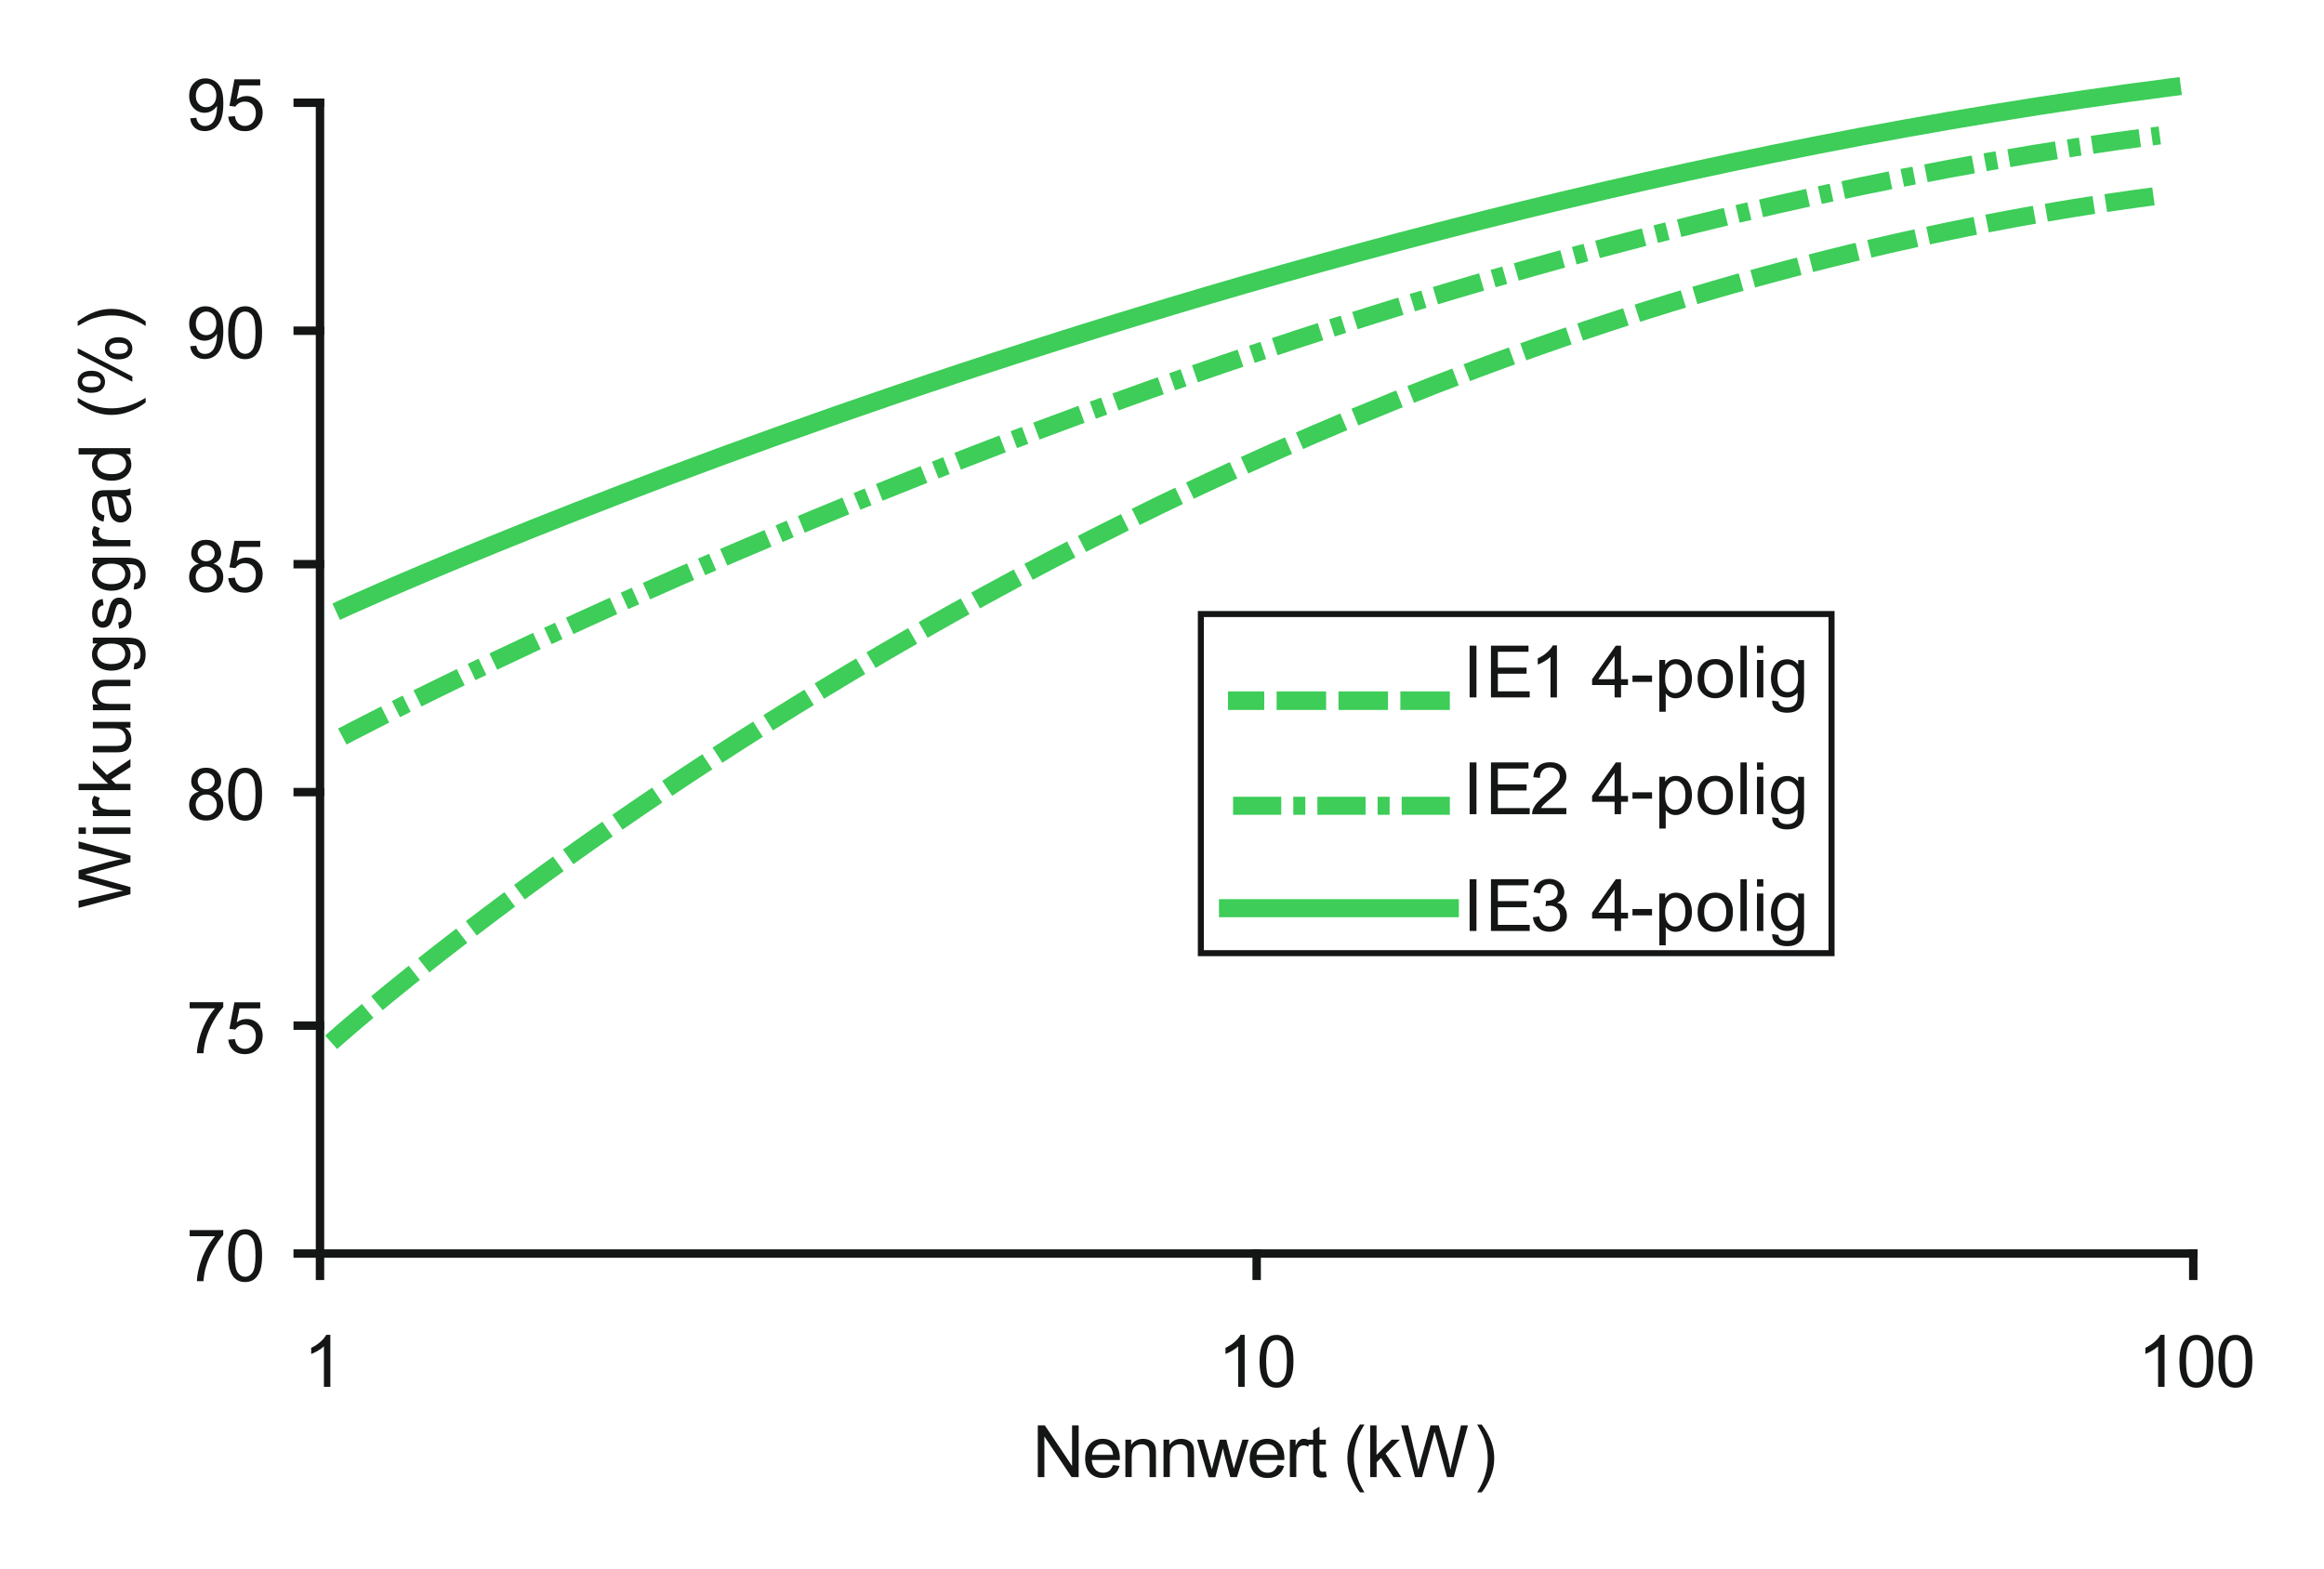 <?xml version="1.0" encoding="iso-8859-1"?>
<!-- Generator: Adobe Illustrator 19.2.1, SVG Export Plug-In . SVG Version: 6.00 Build 0)  -->
<svg version="1.1" id="Calque_2" xmlns="http://www.w3.org/2000/svg" xmlns:xlink="http://www.w3.org/1999/xlink" x="0px" y="0px"
	 width="343.09px" height="231.64px" viewBox="0 0 343.09 231.64" style="enable-background:new 0 0 343.09 231.64;"
	 xml:space="preserve">
<style type="text/css">
	.st0{fill:none;stroke:#141515;stroke-width:1.244;stroke-linecap:square;stroke-miterlimit:10;}
	.st1{fill:#0D8734;}
	.st2{fill:#141515;}
	.st3{fill:none;stroke:#141515;stroke-width:0.889;stroke-miterlimit:10;}
	.st4{fill:none;stroke:#3DCD58;stroke-width:2.667;stroke-linecap:square;stroke-miterlimit:10;}
	.st5{fill:none;stroke:#3DCD58;stroke-width:2.667;stroke-miterlimit:10;stroke-dasharray:7.111,1.778,1.778,1.778;}
	.st6{fill:none;stroke:#3DCD58;stroke-width:2.667;stroke-miterlimit:10;stroke-dasharray:7.111,1.778;}
	.st7{fill:none;stroke:#3DCD58;stroke-width:2.74;stroke-miterlimit:10;stroke-dasharray:7.306,1.827;}
	.st8{fill:none;}
</style>
<line class="st0" x1="47.24" y1="15.17" x2="47.24" y2="185.08"/>
<line class="st0" x1="43.95" y1="185.08" x2="47.24" y2="185.08"/>
<line class="st0" x1="43.95" y1="151.43" x2="47.24" y2="151.43"/>
<line class="st0" x1="43.95" y1="116.95" x2="47.24" y2="116.95"/>
<line class="st0" x1="43.95" y1="83.3" x2="47.24" y2="83.3"/>
<line class="st0" x1="43.95" y1="48.83" x2="47.24" y2="48.83"/>
<line class="st0" x1="43.95" y1="15.17" x2="47.24" y2="15.17"/>
<line class="st0" x1="47.24" y1="185.08" x2="323.79" y2="185.08"/>
<line class="st0" x1="47.24" y1="188.37" x2="47.24" y2="185.08"/>
<line class="st0" x1="185.52" y1="188.37" x2="185.52" y2="185.08"/>
<line class="st0" x1="323.79" y1="188.37" x2="323.79" y2="185.08"/>
<line class="st1" x1="47.25" y1="110.86" x2="47.25" y2="110.04"/>
<g>
	<path class="st2" d="M28,182.52v-0.9h4.96v0.73c-0.49,0.52-0.97,1.21-1.45,2.06c-0.48,0.86-0.85,1.74-1.11,2.65
		c-0.19,0.64-0.31,1.34-0.36,2.1h-0.97c0.01-0.6,0.13-1.33,0.36-2.18c0.23-0.85,0.55-1.67,0.97-2.46c0.42-0.79,0.87-1.46,1.35-2H28z
		"/>
	<path class="st2" d="M33.69,185.39c0-0.9,0.09-1.63,0.28-2.18c0.19-0.55,0.46-0.98,0.83-1.27s0.83-0.45,1.39-0.45
		c0.41,0,0.77,0.08,1.08,0.25c0.31,0.17,0.57,0.4,0.77,0.71c0.2,0.31,0.36,0.69,0.48,1.14c0.12,0.45,0.17,1.05,0.17,1.8
		c0,0.9-0.09,1.62-0.28,2.17c-0.18,0.55-0.46,0.98-0.83,1.28c-0.37,0.3-0.83,0.45-1.39,0.45c-0.74,0-1.32-0.26-1.74-0.79
		C33.95,187.86,33.69,186.83,33.69,185.39z M34.66,185.39c0,1.25,0.15,2.09,0.44,2.5s0.66,0.62,1.09,0.62
		c0.43,0,0.79-0.21,1.09-0.63c0.29-0.42,0.44-1.25,0.44-2.5c0-1.26-0.15-2.09-0.44-2.51c-0.29-0.41-0.66-0.62-1.1-0.62
		c-0.43,0-0.78,0.18-1.03,0.55C34.82,183.28,34.66,184.14,34.66,185.39z"/>
</g>
<g>
	<path class="st2" d="M28,148.87v-0.9h4.96v0.73c-0.49,0.52-0.97,1.21-1.45,2.06c-0.48,0.86-0.85,1.74-1.11,2.65
		c-0.19,0.64-0.31,1.34-0.36,2.1h-0.97c0.01-0.6,0.13-1.33,0.36-2.18c0.23-0.85,0.55-1.67,0.97-2.46c0.42-0.79,0.87-1.46,1.35-2H28z
		"/>
	<path class="st2" d="M33.69,153.5l0.99-0.08c0.07,0.48,0.24,0.84,0.51,1.08s0.59,0.36,0.96,0.36c0.45,0,0.84-0.17,1.15-0.51
		s0.47-0.79,0.47-1.35c0-0.54-0.15-0.96-0.45-1.27c-0.3-0.31-0.7-0.46-1.18-0.46c-0.3,0-0.58,0.07-0.82,0.21
		c-0.24,0.14-0.44,0.32-0.57,0.53l-0.88-0.11l0.74-3.92h3.81v0.9h-3.06l-0.41,2.05c0.46-0.32,0.94-0.48,1.45-0.48
		c0.67,0,1.23,0.23,1.69,0.69c0.46,0.46,0.69,1.06,0.69,1.78c0,0.69-0.2,1.29-0.61,1.79c-0.49,0.62-1.16,0.93-2.01,0.93
		c-0.7,0-1.27-0.19-1.71-0.58C34.01,154.66,33.76,154.14,33.69,153.5z"/>
</g>
<g>
	<path class="st2" d="M29.38,116.88c-0.39-0.14-0.68-0.35-0.87-0.61c-0.19-0.26-0.28-0.58-0.28-0.95c0-0.56,0.2-1.02,0.6-1.4
		c0.4-0.38,0.93-0.57,1.6-0.57c0.67,0,1.21,0.19,1.61,0.58c0.41,0.39,0.61,0.86,0.61,1.41c0,0.35-0.09,0.66-0.28,0.92
		c-0.19,0.26-0.47,0.46-0.85,0.61c0.47,0.15,0.83,0.4,1.07,0.74c0.25,0.34,0.37,0.75,0.37,1.22c0,0.65-0.23,1.2-0.69,1.65
		c-0.46,0.45-1.07,0.67-1.83,0.67s-1.37-0.22-1.83-0.67s-0.69-1-0.69-1.67c0-0.5,0.13-0.91,0.38-1.25S28.92,117,29.38,116.88z
		 M28.89,118.82c0,0.27,0.06,0.53,0.19,0.78s0.32,0.44,0.57,0.58c0.25,0.14,0.52,0.21,0.81,0.21c0.45,0,0.82-0.14,1.11-0.43
		c0.29-0.29,0.44-0.66,0.44-1.1c0-0.45-0.15-0.83-0.45-1.12c-0.3-0.29-0.68-0.44-1.13-0.44c-0.44,0-0.81,0.15-1.1,0.44
		C29.04,118.02,28.89,118.38,28.89,118.82z M29.19,115.29c0,0.36,0.12,0.66,0.35,0.89c0.23,0.23,0.54,0.34,0.91,0.34
		c0.36,0,0.66-0.11,0.89-0.34c0.23-0.23,0.35-0.51,0.35-0.84c0-0.34-0.12-0.63-0.36-0.87c-0.24-0.23-0.54-0.35-0.89-0.35
		c-0.36,0-0.66,0.11-0.89,0.34C29.31,114.7,29.19,114.97,29.19,115.29z"/>
	<path class="st2" d="M33.69,117.26c0-0.9,0.09-1.63,0.28-2.18c0.19-0.55,0.46-0.98,0.83-1.27s0.83-0.45,1.39-0.45
		c0.41,0,0.77,0.08,1.08,0.25c0.31,0.17,0.57,0.4,0.77,0.71c0.2,0.31,0.36,0.69,0.48,1.14c0.12,0.45,0.17,1.05,0.17,1.81
		c0,0.9-0.09,1.62-0.28,2.17c-0.18,0.55-0.46,0.98-0.83,1.28c-0.37,0.3-0.83,0.45-1.39,0.45c-0.74,0-1.32-0.26-1.74-0.79
		C33.95,119.73,33.69,118.69,33.69,117.26z M34.66,117.26c0,1.25,0.15,2.09,0.44,2.5s0.66,0.62,1.09,0.62
		c0.43,0,0.79-0.21,1.09-0.63c0.29-0.42,0.44-1.25,0.44-2.5c0-1.26-0.15-2.09-0.44-2.51c-0.29-0.41-0.66-0.62-1.1-0.62
		c-0.43,0-0.78,0.18-1.03,0.55C34.82,115.14,34.66,116,34.66,117.26z"/>
</g>
<g>
	<path class="st2" d="M29.38,83.23c-0.39-0.14-0.68-0.35-0.87-0.61c-0.19-0.26-0.28-0.58-0.28-0.95c0-0.56,0.2-1.02,0.6-1.4
		c0.4-0.38,0.93-0.57,1.6-0.57c0.67,0,1.21,0.19,1.61,0.58c0.41,0.39,0.61,0.86,0.61,1.41c0,0.35-0.09,0.66-0.28,0.92
		c-0.19,0.26-0.47,0.46-0.85,0.61c0.47,0.15,0.83,0.4,1.07,0.74c0.25,0.34,0.37,0.75,0.37,1.22c0,0.65-0.23,1.2-0.69,1.65
		c-0.46,0.44-1.07,0.67-1.83,0.67s-1.37-0.22-1.83-0.67s-0.69-1-0.69-1.67c0-0.5,0.13-0.91,0.38-1.25
		C28.56,83.58,28.92,83.35,29.38,83.23z M28.89,85.16c0,0.27,0.06,0.53,0.19,0.78s0.32,0.44,0.57,0.58
		c0.25,0.14,0.52,0.21,0.81,0.21c0.45,0,0.82-0.14,1.11-0.43c0.29-0.29,0.44-0.65,0.44-1.1c0-0.45-0.15-0.82-0.45-1.12
		c-0.3-0.3-0.68-0.44-1.13-0.44c-0.44,0-0.81,0.15-1.1,0.44C29.04,84.36,28.89,84.73,28.89,85.16z M29.19,81.64
		c0,0.36,0.12,0.66,0.35,0.89c0.23,0.23,0.54,0.34,0.91,0.34c0.36,0,0.66-0.11,0.89-0.34c0.23-0.23,0.35-0.51,0.35-0.84
		c0-0.34-0.12-0.63-0.36-0.87c-0.24-0.23-0.54-0.35-0.89-0.35c-0.36,0-0.66,0.11-0.89,0.34C29.31,81.04,29.19,81.32,29.19,81.64z"/>
	<path class="st2" d="M33.69,85.37l0.99-0.08c0.07,0.48,0.24,0.84,0.51,1.08c0.27,0.24,0.59,0.36,0.96,0.36
		c0.45,0,0.84-0.17,1.15-0.51s0.47-0.79,0.47-1.35c0-0.53-0.15-0.96-0.45-1.27s-0.7-0.46-1.18-0.46c-0.3,0-0.58,0.07-0.82,0.21
		s-0.44,0.32-0.57,0.53l-0.88-0.11l0.74-3.92h3.81v0.9h-3.06l-0.41,2.05c0.46-0.32,0.94-0.48,1.45-0.48c0.67,0,1.23,0.23,1.69,0.69
		c0.46,0.46,0.69,1.06,0.69,1.78c0,0.69-0.2,1.29-0.61,1.79c-0.49,0.62-1.16,0.93-2.01,0.93c-0.7,0-1.27-0.19-1.71-0.58
		C34.01,86.53,33.76,86.01,33.69,85.37z"/>
</g>
<g>
	<path class="st2" d="M28.08,51.12l0.9-0.08c0.08,0.42,0.22,0.73,0.44,0.92c0.22,0.19,0.49,0.29,0.83,0.29
		c0.29,0,0.54-0.07,0.76-0.2s0.4-0.31,0.54-0.53c0.14-0.22,0.26-0.52,0.35-0.89c0.09-0.38,0.14-0.76,0.14-1.15
		c0-0.04,0-0.1-0.01-0.19c-0.19,0.3-0.44,0.54-0.77,0.73c-0.33,0.19-0.68,0.28-1.06,0.28c-0.63,0-1.17-0.23-1.61-0.69
		c-0.44-0.46-0.66-1.06-0.66-1.81c0-0.77,0.23-1.4,0.69-1.87c0.46-0.47,1.03-0.71,1.72-0.71c0.5,0,0.95,0.13,1.37,0.4
		c0.41,0.27,0.73,0.65,0.94,1.14c0.21,0.5,0.32,1.21,0.32,2.15c0,0.98-0.11,1.75-0.32,2.33c-0.21,0.58-0.53,1.02-0.95,1.32
		c-0.42,0.3-0.91,0.45-1.48,0.45c-0.6,0-1.09-0.17-1.47-0.5C28.38,52.19,28.15,51.72,28.08,51.12z M31.93,47.75
		c0-0.54-0.14-0.97-0.43-1.28C31.21,46.15,30.86,46,30.46,46c-0.42,0-0.78,0.17-1.09,0.51s-0.46,0.78-0.46,1.32
		c0,0.49,0.15,0.88,0.44,1.19c0.29,0.3,0.66,0.46,1.09,0.46c0.44,0,0.79-0.15,1.07-0.46C31.79,48.71,31.93,48.29,31.93,47.75z"/>
	<path class="st2" d="M33.69,49.12c0-0.9,0.09-1.63,0.28-2.18c0.19-0.55,0.46-0.98,0.83-1.27s0.83-0.45,1.39-0.45
		c0.41,0,0.77,0.08,1.08,0.25c0.31,0.17,0.57,0.4,0.77,0.71c0.2,0.31,0.36,0.69,0.48,1.14c0.12,0.45,0.17,1.05,0.17,1.81
		c0,0.9-0.09,1.62-0.28,2.17c-0.18,0.55-0.46,0.98-0.83,1.28c-0.37,0.3-0.83,0.45-1.39,0.45c-0.74,0-1.32-0.26-1.74-0.79
		C33.95,51.59,33.69,50.56,33.69,49.12z M34.66,49.12c0,1.25,0.15,2.09,0.44,2.5s0.66,0.62,1.09,0.62c0.43,0,0.79-0.21,1.09-0.63
		c0.29-0.42,0.44-1.25,0.44-2.5c0-1.26-0.15-2.09-0.44-2.51C36.98,46.2,36.62,46,36.18,46c-0.43,0-0.78,0.18-1.03,0.55
		C34.82,47.01,34.66,47.87,34.66,49.12z"/>
</g>
<g>
	<path class="st2" d="M28.08,17.47l0.9-0.08c0.08,0.42,0.22,0.73,0.44,0.92c0.22,0.19,0.49,0.29,0.83,0.29
		c0.29,0,0.54-0.07,0.76-0.2s0.4-0.31,0.54-0.53c0.14-0.22,0.26-0.52,0.35-0.89c0.09-0.38,0.14-0.76,0.14-1.15
		c0-0.04,0-0.1-0.01-0.19c-0.19,0.3-0.44,0.54-0.77,0.73c-0.33,0.19-0.68,0.28-1.06,0.28c-0.63,0-1.17-0.23-1.61-0.69
		c-0.44-0.46-0.66-1.06-0.66-1.81c0-0.77,0.23-1.4,0.69-1.87c0.46-0.47,1.03-0.71,1.72-0.71c0.5,0,0.95,0.13,1.37,0.4
		c0.41,0.27,0.73,0.65,0.94,1.14c0.21,0.5,0.32,1.21,0.32,2.15c0,0.98-0.11,1.75-0.32,2.33c-0.21,0.58-0.53,1.02-0.95,1.32
		c-0.42,0.3-0.91,0.45-1.48,0.45c-0.6,0-1.09-0.17-1.47-0.5C28.38,18.54,28.15,18.07,28.08,17.47z M31.93,14.1
		c0-0.54-0.14-0.97-0.43-1.28c-0.29-0.32-0.63-0.47-1.04-0.47c-0.42,0-0.78,0.17-1.09,0.51s-0.46,0.78-0.46,1.32
		c0,0.49,0.15,0.88,0.44,1.19c0.29,0.3,0.66,0.46,1.09,0.46c0.44,0,0.79-0.15,1.07-0.46C31.79,15.06,31.93,14.64,31.93,14.1z"/>
	<path class="st2" d="M33.69,17.23l0.99-0.08c0.07,0.48,0.24,0.84,0.51,1.08c0.27,0.24,0.59,0.36,0.96,0.36
		c0.45,0,0.84-0.17,1.15-0.51s0.47-0.79,0.47-1.35c0-0.53-0.15-0.96-0.45-1.27S36.63,15,36.14,15c-0.3,0-0.58,0.07-0.82,0.21
		s-0.44,0.32-0.57,0.53l-0.88-0.11l0.74-3.92h3.81v0.9h-3.06l-0.41,2.05c0.46-0.32,0.94-0.48,1.45-0.48c0.67,0,1.23,0.23,1.69,0.69
		c0.46,0.46,0.69,1.06,0.69,1.78c0,0.69-0.2,1.29-0.61,1.79c-0.49,0.62-1.16,0.93-2.01,0.93c-0.7,0-1.27-0.19-1.71-0.58
		C34.01,18.39,33.76,17.88,33.69,17.23z"/>
</g>
<g>
	<path class="st2" d="M48.76,204.76h-0.94v-5.98c-0.23,0.22-0.52,0.43-0.89,0.65c-0.37,0.21-0.7,0.38-0.99,0.48V199
		c0.53-0.25,0.99-0.55,1.38-0.9s0.67-0.69,0.84-1.02h0.61V204.76z"/>
</g>
<g>
	<path class="st2" d="M183.74,204.76h-0.94v-5.98c-0.23,0.22-0.52,0.43-0.89,0.65c-0.37,0.21-0.7,0.38-0.99,0.48V199
		c0.53-0.25,0.99-0.55,1.38-0.9s0.67-0.69,0.84-1.02h0.61V204.76z"/>
	<path class="st2" d="M185.95,200.99c0-0.9,0.09-1.63,0.28-2.18c0.19-0.55,0.46-0.98,0.83-1.27c0.37-0.3,0.83-0.45,1.39-0.45
		c0.41,0,0.77,0.08,1.08,0.25c0.31,0.17,0.57,0.4,0.77,0.71c0.2,0.31,0.36,0.69,0.48,1.14c0.11,0.45,0.17,1.05,0.17,1.8
		c0,0.9-0.09,1.62-0.28,2.17c-0.19,0.55-0.46,0.98-0.83,1.28c-0.37,0.3-0.83,0.45-1.39,0.45c-0.74,0-1.32-0.26-1.74-0.79
		C186.2,203.46,185.95,202.42,185.95,200.99z M186.92,200.99c0,1.25,0.15,2.09,0.44,2.5c0.29,0.42,0.66,0.62,1.09,0.62
		s0.79-0.21,1.09-0.63c0.29-0.42,0.44-1.25,0.44-2.5c0-1.26-0.15-2.09-0.44-2.51c-0.29-0.41-0.66-0.62-1.1-0.62
		c-0.43,0-0.78,0.18-1.03,0.55C187.08,198.87,186.92,199.73,186.92,200.99z"/>
</g>
<g>
	<path class="st2" d="M319.54,204.76h-0.94v-5.98c-0.23,0.22-0.52,0.43-0.89,0.65c-0.37,0.21-0.7,0.38-0.99,0.48V199
		c0.53-0.25,0.99-0.55,1.38-0.9s0.67-0.69,0.84-1.02h0.61V204.76z"/>
	<path class="st2" d="M321.75,200.99c0-0.9,0.09-1.63,0.28-2.18c0.19-0.55,0.46-0.98,0.83-1.27c0.37-0.3,0.83-0.45,1.39-0.45
		c0.41,0,0.77,0.08,1.08,0.25c0.31,0.17,0.57,0.4,0.77,0.71c0.2,0.31,0.36,0.69,0.48,1.14c0.11,0.45,0.17,1.05,0.17,1.8
		c0,0.9-0.09,1.62-0.28,2.17c-0.19,0.55-0.46,0.98-0.83,1.28c-0.37,0.3-0.83,0.45-1.39,0.45c-0.74,0-1.32-0.26-1.74-0.79
		C322,203.46,321.75,202.42,321.75,200.99z M322.72,200.99c0,1.25,0.15,2.09,0.44,2.5c0.29,0.42,0.66,0.62,1.09,0.62
		s0.79-0.21,1.09-0.63c0.29-0.42,0.44-1.25,0.44-2.5c0-1.26-0.15-2.09-0.44-2.51c-0.29-0.41-0.66-0.62-1.1-0.62
		c-0.43,0-0.78,0.18-1.03,0.55C322.88,198.87,322.72,199.73,322.72,200.99z"/>
	<path class="st2" d="M327.51,200.99c0-0.9,0.09-1.63,0.28-2.18c0.19-0.55,0.46-0.98,0.83-1.27c0.37-0.3,0.83-0.45,1.39-0.45
		c0.41,0,0.77,0.08,1.08,0.25c0.31,0.17,0.57,0.4,0.77,0.71c0.2,0.31,0.36,0.69,0.48,1.14c0.11,0.45,0.17,1.05,0.17,1.8
		c0,0.9-0.09,1.62-0.28,2.17c-0.19,0.55-0.46,0.98-0.83,1.28c-0.37,0.3-0.83,0.45-1.39,0.45c-0.74,0-1.32-0.26-1.74-0.79
		C327.76,203.46,327.51,202.42,327.51,200.99z M328.47,200.99c0,1.25,0.15,2.09,0.44,2.5c0.29,0.42,0.66,0.62,1.09,0.62
		s0.79-0.21,1.09-0.63c0.29-0.42,0.44-1.25,0.44-2.5c0-1.26-0.15-2.09-0.44-2.51c-0.29-0.41-0.66-0.62-1.1-0.62
		c-0.43,0-0.78,0.18-1.03,0.55C328.64,198.87,328.47,199.73,328.47,200.99z"/>
</g>
<g>
	<path class="st2" d="M153.21,218.09v-7.64h1.04l4.02,6v-6h0.97v7.64h-1.04l-4.02-6v6H153.21z"/>
	<path class="st2" d="M164.31,216.31l0.97,0.12c-0.15,0.57-0.44,1.01-0.85,1.32s-0.94,0.47-1.59,0.47c-0.81,0-1.45-0.25-1.93-0.75
		c-0.48-0.5-0.71-1.2-0.71-2.1c0-0.93,0.24-1.65,0.72-2.17c0.48-0.51,1.1-0.77,1.87-0.77c0.74,0,1.35,0.25,1.82,0.75
		c0.47,0.5,0.71,1.21,0.71,2.13c0,0.06,0,0.14,0,0.25h-4.14c0.03,0.61,0.21,1.07,0.52,1.4s0.7,0.48,1.16,0.48
		c0.34,0,0.64-0.09,0.88-0.27C163.97,217,164.16,216.71,164.31,216.31z M161.22,214.8h3.1c-0.04-0.47-0.16-0.81-0.35-1.05
		c-0.3-0.36-0.69-0.54-1.17-0.54c-0.43,0-0.79,0.14-1.09,0.43S161.25,214.31,161.22,214.8z"/>
	<path class="st2" d="M166.14,218.09v-5.53h0.85v0.79c0.41-0.61,1-0.91,1.77-0.91c0.33,0,0.64,0.06,0.92,0.18
		c0.28,0.12,0.49,0.28,0.63,0.47c0.14,0.19,0.24,0.42,0.29,0.69c0.04,0.17,0.05,0.48,0.05,0.91v3.4h-0.94v-3.37
		c0-0.38-0.04-0.67-0.11-0.86c-0.07-0.19-0.2-0.34-0.39-0.45c-0.19-0.11-0.4-0.17-0.66-0.17c-0.4,0-0.75,0.13-1.04,0.38
		c-0.29,0.25-0.44,0.73-0.44,1.44v3.02H166.14z"/>
	<path class="st2" d="M171.77,218.09v-5.53h0.85v0.79c0.41-0.61,1-0.91,1.77-0.91c0.33,0,0.64,0.06,0.92,0.18
		c0.28,0.12,0.49,0.28,0.63,0.47c0.14,0.19,0.24,0.42,0.29,0.69c0.03,0.17,0.05,0.48,0.05,0.91v3.4h-0.94v-3.37
		c0-0.38-0.04-0.67-0.11-0.86s-0.2-0.34-0.39-0.45c-0.19-0.11-0.4-0.17-0.66-0.17c-0.4,0-0.75,0.13-1.04,0.38
		c-0.29,0.25-0.44,0.73-0.44,1.44v3.02H171.77z"/>
	<path class="st2" d="M178.42,218.09l-1.7-5.53h0.97l0.88,3.19l0.33,1.19c0.01-0.06,0.11-0.44,0.29-1.14l0.88-3.24h0.97l0.83,3.21
		l0.28,1.06l0.32-1.07l0.95-3.2h0.92l-1.73,5.53h-0.98l-0.88-3.31l-0.21-0.94l-1.12,4.26H178.42z"/>
	<path class="st2" d="M188.6,216.31l0.97,0.12c-0.15,0.57-0.44,1.01-0.85,1.32c-0.42,0.31-0.94,0.47-1.59,0.47
		c-0.81,0-1.46-0.25-1.93-0.75c-0.47-0.5-0.71-1.2-0.71-2.1c0-0.93,0.24-1.65,0.72-2.17c0.48-0.51,1.1-0.77,1.87-0.77
		c0.74,0,1.35,0.25,1.82,0.75c0.47,0.5,0.71,1.21,0.71,2.13c0,0.06,0,0.14-0.01,0.25h-4.14c0.04,0.61,0.21,1.07,0.52,1.4
		c0.31,0.32,0.7,0.48,1.16,0.48c0.34,0,0.64-0.09,0.88-0.27C188.26,217,188.46,216.71,188.6,216.31z M185.51,214.8h3.1
		c-0.04-0.47-0.16-0.81-0.36-1.05c-0.3-0.36-0.69-0.54-1.17-0.54c-0.43,0-0.79,0.14-1.09,0.43S185.54,214.31,185.51,214.8z"/>
	<path class="st2" d="M190.42,218.09v-5.53h0.85v0.84c0.22-0.39,0.42-0.65,0.6-0.78c0.18-0.13,0.38-0.19,0.6-0.19
		c0.32,0,0.64,0.1,0.97,0.3l-0.32,0.87c-0.23-0.14-0.46-0.2-0.69-0.2c-0.21,0-0.39,0.06-0.55,0.18c-0.16,0.12-0.28,0.29-0.35,0.51
		c-0.1,0.33-0.16,0.7-0.16,1.09v2.9H190.42z"/>
	<path class="st2" d="M195.73,217.25l0.14,0.83c-0.26,0.06-0.5,0.08-0.71,0.08c-0.34,0-0.61-0.05-0.79-0.16
		c-0.19-0.11-0.32-0.25-0.4-0.42c-0.08-0.17-0.11-0.54-0.11-1.11v-3.18h-0.69v-0.73h0.69v-1.37l0.93-0.56v1.93h0.95v0.73h-0.95v3.24
		c0,0.27,0.02,0.44,0.05,0.52c0.03,0.08,0.09,0.14,0.16,0.18s0.18,0.07,0.32,0.07C195.42,217.29,195.56,217.28,195.73,217.25z"/>
	<path class="st2" d="M200.77,220.34c-0.52-0.65-0.96-1.42-1.32-2.29c-0.36-0.88-0.54-1.78-0.54-2.72c0-0.83,0.13-1.62,0.4-2.38
		c0.31-0.88,0.8-1.75,1.45-2.63h0.67c-0.42,0.72-0.7,1.24-0.84,1.55c-0.21,0.48-0.38,0.98-0.5,1.5c-0.15,0.65-0.22,1.3-0.22,1.96
		c0,1.67,0.52,3.34,1.56,5.01H200.77z"/>
	<path class="st2" d="M202.28,218.09v-7.64h0.94v4.36l2.23-2.25h1.22l-2.12,2.05l2.33,3.48h-1.16l-1.83-2.83l-0.66,0.64v2.19H202.28
		z"/>
	<path class="st2" d="M208.89,218.09l-2.03-7.64h1.04l1.17,5.01c0.13,0.52,0.23,1.04,0.32,1.56c0.2-0.82,0.31-1.29,0.34-1.41
		l1.46-5.16h1.22l1.1,3.87c0.28,0.96,0.47,1.86,0.6,2.7c0.1-0.48,0.22-1.04,0.38-1.66l1.2-4.91h1.02l-2.1,7.64h-0.98l-1.61-5.82
		c-0.14-0.49-0.22-0.79-0.24-0.9c-0.08,0.35-0.16,0.65-0.22,0.9l-1.63,5.82H208.89z"/>
	<path class="st2" d="M218.74,220.34h-0.67c1.04-1.67,1.56-3.34,1.56-5.01c0-0.65-0.08-1.3-0.22-1.94c-0.12-0.52-0.28-1.02-0.5-1.5
		c-0.14-0.31-0.42-0.83-0.84-1.56h0.67c0.66,0.87,1.14,1.75,1.45,2.63c0.27,0.76,0.4,1.55,0.4,2.38c0,0.94-0.18,1.84-0.54,2.72
		S219.26,219.69,218.74,220.34z"/>
</g>
<g>
	<path class="st2" d="M19.26,132.01l-7.66,2.03V133l5.02-1.16c0.53-0.13,1.05-0.23,1.57-0.32c-0.82-0.19-1.29-0.31-1.42-0.34
		l-5.17-1.45v-1.22l3.88-1.09c0.96-0.27,1.86-0.47,2.71-0.59c-0.48-0.1-1.04-0.22-1.67-0.38l-4.92-1.2v-1.02l7.66,2.09v0.97
		l-5.84,1.61c-0.49,0.13-0.79,0.21-0.9,0.24c0.35,0.08,0.65,0.15,0.9,0.22l5.84,1.62V132.01z"/>
	<path class="st2" d="M12.68,123.12H11.6v-0.94h1.08V123.12z M19.26,123.12h-5.55v-0.94h5.55V123.12z"/>
	<path class="st2" d="M19.26,120.49h-5.55v-0.84h0.84c-0.39-0.21-0.65-0.41-0.78-0.6c-0.13-0.18-0.19-0.38-0.19-0.6
		c0-0.32,0.1-0.64,0.3-0.96l0.87,0.32c-0.14,0.23-0.2,0.46-0.2,0.69c0,0.21,0.06,0.39,0.19,0.55c0.12,0.16,0.3,0.28,0.51,0.35
		c0.33,0.1,0.7,0.16,1.1,0.16h2.9V120.49z"/>
	<path class="st2" d="M19.26,116.66H11.6v-0.94h4.37l-2.26-2.22v-1.21l2.06,2.12l3.49-2.33v1.16l-2.84,1.83l0.64,0.66h2.2V116.66z"
		/>
	<path class="st2" d="M19.26,107.43h-0.81c0.63,0.43,0.94,1.02,0.94,1.76c0,0.33-0.06,0.63-0.19,0.91
		c-0.13,0.28-0.28,0.49-0.47,0.63c-0.19,0.14-0.42,0.23-0.7,0.29c-0.18,0.04-0.48,0.06-0.88,0.06h-3.44v-0.94h3.08
		c0.49,0,0.82-0.02,0.99-0.06c0.25-0.06,0.44-0.18,0.58-0.38c0.14-0.19,0.21-0.43,0.21-0.71c0-0.28-0.07-0.54-0.22-0.79
		c-0.14-0.25-0.34-0.42-0.59-0.52s-0.61-0.15-1.08-0.15h-2.97v-0.94h5.55V107.43z"/>
	<path class="st2" d="M19.26,104.86h-5.55v-0.84h0.79c-0.61-0.41-0.91-0.99-0.91-1.76c0-0.33,0.06-0.64,0.18-0.92
		c0.12-0.28,0.28-0.49,0.47-0.63c0.19-0.14,0.43-0.24,0.69-0.29c0.17-0.03,0.48-0.05,0.91-0.05h3.41v0.94h-3.38
		c-0.38,0-0.67,0.04-0.86,0.11c-0.19,0.07-0.34,0.2-0.45,0.39c-0.11,0.19-0.17,0.4-0.17,0.65c0,0.4,0.13,0.74,0.38,1.03
		c0.25,0.29,0.74,0.44,1.45,0.44h3.03V104.86z"/>
	<path class="st2" d="M19.72,98.83l0.14-0.91c0.28-0.04,0.49-0.14,0.62-0.32c0.17-0.23,0.26-0.55,0.26-0.95
		c0-0.43-0.09-0.77-0.26-1.01c-0.17-0.24-0.42-0.4-0.73-0.48c-0.19-0.05-0.59-0.07-1.21-0.07c0.48,0.41,0.73,0.92,0.73,1.53
		c0,0.76-0.27,1.35-0.83,1.77c-0.55,0.42-1.21,0.63-1.98,0.63c-0.53,0-1.02-0.1-1.47-0.29c-0.45-0.19-0.79-0.47-1.04-0.83
		c-0.24-0.36-0.37-0.79-0.37-1.28c0-0.65,0.26-1.19,0.79-1.62h-0.67v-0.86h4.8c0.86,0,1.48,0.09,1.84,0.26
		c0.36,0.18,0.65,0.45,0.85,0.83s0.31,0.85,0.31,1.4c0,0.66-0.15,1.19-0.45,1.6C20.77,98.65,20.32,98.84,19.72,98.83z M16.39,98.05
		c0.73,0,1.26-0.14,1.59-0.43c0.33-0.29,0.5-0.65,0.5-1.08c0-0.43-0.17-0.79-0.5-1.08c-0.33-0.29-0.85-0.44-1.56-0.44
		c-0.68,0-1.19,0.15-1.54,0.45c-0.34,0.3-0.52,0.66-0.52,1.09c0,0.42,0.17,0.77,0.51,1.06C15.21,97.91,15.72,98.05,16.39,98.05z"/>
	<path class="st2" d="M17.6,92.83l-0.15-0.93c0.37-0.05,0.66-0.2,0.86-0.44c0.2-0.24,0.3-0.57,0.3-1c0-0.43-0.09-0.75-0.26-0.96
		c-0.18-0.21-0.38-0.31-0.62-0.31c-0.21,0-0.38,0.09-0.5,0.28c-0.08,0.13-0.19,0.45-0.32,0.96c-0.17,0.69-0.32,1.16-0.45,1.43
		c-0.13,0.27-0.3,0.47-0.53,0.6c-0.22,0.14-0.47,0.21-0.74,0.21c-0.25,0-0.48-0.06-0.69-0.17c-0.21-0.11-0.39-0.27-0.52-0.46
		c-0.11-0.15-0.2-0.34-0.27-0.6c-0.07-0.25-0.11-0.52-0.11-0.81c0-0.43,0.06-0.82,0.19-1.14c0.13-0.33,0.3-0.57,0.51-0.73
		c0.21-0.16,0.5-0.26,0.86-0.32l0.13,0.92c-0.29,0.04-0.51,0.16-0.67,0.36s-0.24,0.48-0.24,0.85c0,0.43,0.07,0.74,0.21,0.92
		c0.14,0.18,0.31,0.28,0.5,0.28c0.12,0,0.23-0.04,0.33-0.11c0.1-0.08,0.18-0.2,0.25-0.36c0.04-0.09,0.12-0.37,0.24-0.83
		c0.18-0.66,0.32-1.13,0.44-1.39c0.11-0.26,0.28-0.47,0.49-0.62s0.48-0.22,0.8-0.22c0.31,0,0.61,0.09,0.89,0.27
		c0.28,0.18,0.49,0.45,0.64,0.79c0.15,0.34,0.23,0.73,0.23,1.17c0,0.72-0.15,1.27-0.45,1.64C18.64,92.49,18.19,92.73,17.6,92.83z"/>
	<path class="st2" d="M19.72,87.03l0.14-0.91c0.28-0.04,0.49-0.14,0.62-0.32c0.17-0.23,0.26-0.55,0.26-0.95
		c0-0.43-0.09-0.77-0.26-1.01c-0.17-0.24-0.42-0.4-0.73-0.48c-0.19-0.05-0.59-0.07-1.21-0.07c0.48,0.41,0.73,0.92,0.73,1.53
		c0,0.76-0.27,1.35-0.83,1.77c-0.55,0.42-1.21,0.63-1.98,0.63c-0.53,0-1.02-0.1-1.47-0.29c-0.45-0.19-0.79-0.47-1.04-0.83
		c-0.24-0.36-0.37-0.79-0.37-1.28c0-0.65,0.26-1.19,0.79-1.62h-0.67v-0.86h4.8c0.86,0,1.48,0.09,1.84,0.26
		c0.36,0.18,0.65,0.45,0.85,0.83s0.31,0.85,0.31,1.4c0,0.66-0.15,1.19-0.45,1.6C20.77,86.84,20.32,87.04,19.72,87.03z M16.39,86.25
		c0.73,0,1.26-0.14,1.59-0.43c0.33-0.29,0.5-0.65,0.5-1.08c0-0.43-0.17-0.79-0.5-1.08c-0.33-0.29-0.85-0.44-1.56-0.44
		c-0.68,0-1.19,0.15-1.54,0.45c-0.34,0.3-0.52,0.66-0.52,1.09c0,0.42,0.17,0.77,0.51,1.06C15.21,86.1,15.72,86.25,16.39,86.25z"/>
	<path class="st2" d="M19.26,80.66h-5.55v-0.84h0.84c-0.39-0.22-0.65-0.41-0.78-0.6c-0.13-0.18-0.19-0.38-0.19-0.6
		c0-0.32,0.1-0.64,0.3-0.96l0.87,0.32c-0.14,0.23-0.2,0.46-0.2,0.69c0,0.21,0.06,0.39,0.19,0.55c0.12,0.16,0.3,0.28,0.51,0.35
		c0.33,0.1,0.7,0.16,1.1,0.16h2.9V80.66z"/>
	<path class="st2" d="M18.58,73.22c0.3,0.35,0.51,0.68,0.63,1c0.12,0.32,0.18,0.67,0.18,1.03c0,0.61-0.15,1.08-0.45,1.4
		c-0.3,0.33-0.68,0.49-1.14,0.49c-0.27,0-0.52-0.06-0.74-0.18c-0.22-0.12-0.4-0.29-0.54-0.48s-0.24-0.42-0.31-0.67
		c-0.05-0.18-0.1-0.46-0.14-0.83c-0.09-0.76-0.2-1.31-0.32-1.67c-0.13,0-0.21-0.01-0.25-0.01c-0.38,0-0.65,0.09-0.81,0.27
		c-0.21,0.24-0.32,0.6-0.32,1.07c0,0.44,0.08,0.77,0.23,0.98c0.15,0.21,0.43,0.37,0.82,0.47l-0.13,0.92
		c-0.39-0.08-0.71-0.22-0.95-0.41c-0.24-0.19-0.43-0.47-0.56-0.83c-0.13-0.36-0.2-0.78-0.2-1.26c0-0.47,0.06-0.86,0.17-1.15
		c0.11-0.3,0.25-0.51,0.42-0.65c0.17-0.14,0.38-0.24,0.64-0.29c0.16-0.03,0.45-0.05,0.87-0.05h1.25c0.87,0,1.43-0.02,1.66-0.06
		s0.45-0.12,0.67-0.24v0.98C19.07,73.13,18.84,73.19,18.58,73.22z M16.48,73.3c0.14,0.34,0.26,0.85,0.36,1.53
		c0.06,0.39,0.12,0.66,0.19,0.82s0.17,0.28,0.31,0.37s0.28,0.13,0.45,0.13c0.25,0,0.46-0.09,0.63-0.28
		c0.17-0.19,0.25-0.47,0.25-0.83c0-0.36-0.08-0.68-0.24-0.96c-0.16-0.28-0.38-0.49-0.65-0.62c-0.21-0.1-0.53-0.15-0.94-0.15H16.48z"
		/>
	<path class="st2" d="M19.26,67.04h-0.7c0.55,0.35,0.83,0.87,0.83,1.55c0,0.44-0.12,0.85-0.37,1.22s-0.58,0.66-1.02,0.86
		s-0.94,0.3-1.51,0.3c-0.55,0-1.06-0.09-1.51-0.28c-0.45-0.18-0.8-0.46-1.04-0.83c-0.24-0.37-0.36-0.78-0.36-1.23
		c0-0.33,0.07-0.63,0.21-0.89c0.14-0.26,0.32-0.47,0.55-0.64H11.6v-0.93h7.66V67.04z M16.49,70.01c0.71,0,1.24-0.15,1.59-0.45
		c0.35-0.3,0.53-0.65,0.53-1.06c0-0.41-0.17-0.76-0.5-1.04c-0.34-0.29-0.85-0.43-1.54-0.43c-0.76,0-1.32,0.15-1.67,0.44
		c-0.36,0.29-0.53,0.65-0.53,1.08c0,0.42,0.17,0.77,0.51,1.04S15.76,70.01,16.49,70.01z"/>
	<path class="st2" d="M21.51,59.41c-0.65,0.52-1.42,0.96-2.3,1.31c-0.88,0.36-1.79,0.54-2.73,0.54c-0.83,0-1.62-0.13-2.38-0.4
		c-0.88-0.31-1.76-0.8-2.63-1.45v-0.67c0.72,0.42,1.24,0.7,1.55,0.83c0.48,0.21,0.98,0.38,1.5,0.5c0.65,0.15,1.31,0.22,1.96,0.22
		c1.68,0,3.35-0.52,5.02-1.56V59.41z"/>
	<path class="st2" d="M19.54,56.36l-8.07-4.18v-0.76l8.07,4.16V56.36z M13.44,58c-0.55,0-1.01-0.14-1.4-0.41s-0.57-0.67-0.57-1.19
		c0-0.48,0.17-0.88,0.51-1.19s0.85-0.47,1.51-0.47c0.65,0,1.15,0.16,1.5,0.48s0.52,0.71,0.52,1.17c0,0.46-0.17,0.85-0.52,1.15
		C14.66,57.84,14.14,58,13.44,58z M12.12,56.36c0,0.23,0.1,0.43,0.3,0.58c0.2,0.15,0.57,0.23,1.11,0.23c0.49,0,0.84-0.08,1.04-0.23
		s0.3-0.35,0.3-0.58c0-0.24-0.1-0.43-0.3-0.59c-0.2-0.15-0.57-0.23-1.11-0.23c-0.49,0-0.84,0.08-1.04,0.23S12.12,56.13,12.12,56.36z
		 M17.46,53.06c-0.55,0-1.02-0.14-1.4-0.41c-0.38-0.27-0.57-0.67-0.57-1.2c0-0.48,0.17-0.88,0.51-1.19
		c0.34-0.31,0.85-0.47,1.51-0.47c0.65,0,1.15,0.16,1.5,0.48c0.35,0.32,0.53,0.71,0.53,1.18c0,0.46-0.17,0.85-0.52,1.15
		C18.68,52.9,18.16,53.06,17.46,53.06z M16.14,51.42c0,0.24,0.1,0.43,0.3,0.59s0.57,0.23,1.11,0.23c0.49,0,0.83-0.08,1.03-0.23
		c0.2-0.16,0.3-0.35,0.3-0.58c0-0.24-0.1-0.44-0.3-0.59c-0.2-0.15-0.57-0.23-1.11-0.23c-0.49,0-0.84,0.08-1.04,0.23
		S16.14,51.19,16.14,51.42z"/>
	<path class="st2" d="M21.51,47.46v0.67c-1.67-1.04-3.35-1.56-5.02-1.56c-0.65,0-1.3,0.07-1.95,0.22c-0.52,0.12-1.02,0.28-1.5,0.5
		c-0.31,0.14-0.84,0.42-1.57,0.84v-0.67c0.87-0.65,1.75-1.14,2.63-1.45c0.76-0.27,1.55-0.4,2.38-0.4c0.94,0,1.85,0.18,2.73,0.54
		C20.09,46.51,20.86,46.94,21.51,47.46z"/>
</g>
<g>
	<path class="st2" d="M216.96,102.97v-7.64h1.01v7.64H216.96z"/>
	<path class="st2" d="M220.11,102.97v-7.64h5.54v0.9h-4.52v2.34h4.24v0.9h-4.24v2.6h4.7v0.9H220.11z"/>
	<path class="st2" d="M229.84,102.97h-0.94v-5.98c-0.23,0.22-0.52,0.43-0.89,0.65c-0.37,0.22-0.7,0.38-0.99,0.48v-0.91
		c0.53-0.25,0.99-0.54,1.38-0.9s0.67-0.69,0.84-1.02h0.61V102.97z"/>
	<path class="st2" d="M238.36,102.97v-1.83h-3.32v-0.86l3.5-4.95h0.77v4.95h1.03v0.86h-1.03v1.83H238.36z M238.36,100.28v-3.44
		l-2.4,3.44H238.36z"/>
	<path class="st2" d="M241,100.68v-0.94h2.89v0.94H241z"/>
	<path class="st2" d="M244.97,105.09v-7.65h0.86v0.72c0.2-0.28,0.43-0.49,0.68-0.63c0.25-0.14,0.56-0.21,0.92-0.21
		c0.47,0,0.89,0.12,1.25,0.36s0.64,0.59,0.82,1.03s0.28,0.93,0.28,1.46c0,0.57-0.1,1.08-0.31,1.53c-0.2,0.45-0.5,0.8-0.89,1.04
		c-0.39,0.24-0.8,0.36-1.22,0.36c-0.31,0-0.59-0.07-0.84-0.2c-0.25-0.13-0.45-0.3-0.61-0.5v2.69H244.97z M245.82,100.24
		c0,0.71,0.14,1.24,0.43,1.58s0.64,0.51,1.05,0.51c0.42,0,0.78-0.18,1.07-0.53s0.45-0.9,0.45-1.64c0-0.71-0.15-1.23-0.44-1.58
		c-0.29-0.35-0.64-0.53-1.04-0.53c-0.4,0-0.75,0.19-1.06,0.56C245.98,98.98,245.82,99.52,245.82,100.24z"/>
	<path class="st2" d="M250.62,100.2c0-1.02,0.29-1.78,0.86-2.28c0.48-0.41,1.06-0.62,1.75-0.62c0.76,0,1.39,0.25,1.87,0.75
		s0.73,1.19,0.73,2.07c0,0.71-0.11,1.27-0.32,1.68c-0.21,0.41-0.53,0.73-0.94,0.95c-0.41,0.23-0.86,0.34-1.34,0.34
		c-0.78,0-1.4-0.25-1.88-0.75C250.85,101.85,250.62,101.14,250.62,100.2z M251.58,100.2c0,0.71,0.16,1.24,0.47,1.59
		c0.31,0.35,0.7,0.53,1.17,0.53c0.47,0,0.85-0.18,1.17-0.53c0.31-0.35,0.46-0.89,0.46-1.62c0-0.68-0.16-1.2-0.47-1.56
		c-0.31-0.35-0.7-0.53-1.16-0.53c-0.47,0-0.86,0.18-1.17,0.53C251.74,98.97,251.58,99.5,251.58,100.2z"/>
	<path class="st2" d="M256.94,102.97v-7.64h0.94v7.64H256.94z"/>
	<path class="st2" d="M259.38,96.41v-1.08h0.94v1.08H259.38z M259.38,102.97v-5.53h0.94v5.53H259.38z"/>
	<path class="st2" d="M261.63,103.43l0.91,0.14c0.04,0.28,0.14,0.49,0.32,0.62c0.23,0.17,0.55,0.26,0.96,0.26
		c0.44,0,0.77-0.09,1.01-0.26c0.24-0.17,0.4-0.42,0.48-0.73c0.05-0.19,0.07-0.59,0.07-1.2c-0.41,0.48-0.92,0.72-1.54,0.72
		c-0.76,0-1.35-0.27-1.77-0.82s-0.63-1.21-0.63-1.97c0-0.53,0.1-1.02,0.29-1.46c0.19-0.45,0.47-0.79,0.83-1.03
		c0.36-0.24,0.79-0.36,1.28-0.36c0.65,0,1.19,0.26,1.62,0.79v-0.67h0.87v4.78c0,0.86-0.09,1.47-0.26,1.83
		c-0.18,0.36-0.45,0.64-0.84,0.85c-0.38,0.21-0.85,0.31-1.41,0.31c-0.66,0-1.2-0.15-1.6-0.45S261.61,104.03,261.63,103.43z
		 M262.4,100.11c0,0.73,0.14,1.26,0.43,1.59s0.65,0.5,1.09,0.5c0.43,0,0.79-0.17,1.09-0.5c0.29-0.33,0.44-0.85,0.44-1.56
		c0-0.68-0.15-1.19-0.45-1.53c-0.3-0.34-0.66-0.52-1.09-0.52c-0.42,0-0.77,0.17-1.07,0.51C262.55,98.94,262.4,99.44,262.4,100.11z"
		/>
</g>
<rect x="177.28" y="90.66" class="st3" width="93.11" height="50.07"/>
<g>
	<path class="st2" d="M216.96,120.21v-7.64h1.01v7.64H216.96z"/>
	<path class="st2" d="M220.11,120.21v-7.64h5.54v0.9h-4.52v2.34h4.24v0.9h-4.24v2.6h4.7v0.9H220.11z"/>
	<path class="st2" d="M231.24,119.31v0.9h-5.06c-0.01-0.23,0.03-0.44,0.11-0.65c0.13-0.34,0.33-0.68,0.62-1.02
		c0.28-0.33,0.69-0.72,1.23-1.16c0.83-0.68,1.39-1.22,1.69-1.62c0.29-0.4,0.44-0.77,0.44-1.13c0-0.37-0.13-0.69-0.4-0.94
		s-0.61-0.38-1.04-0.38c-0.45,0-0.82,0.14-1.09,0.41s-0.41,0.65-0.41,1.13l-0.97-0.1c0.07-0.72,0.31-1.27,0.75-1.64
		c0.43-0.38,1.01-0.57,1.74-0.57c0.74,0,1.32,0.2,1.75,0.61s0.64,0.91,0.64,1.51c0,0.31-0.06,0.61-0.19,0.9
		c-0.13,0.29-0.33,0.61-0.62,0.93c-0.29,0.33-0.77,0.77-1.45,1.34c-0.56,0.47-0.93,0.79-1.09,0.96c-0.16,0.17-0.29,0.34-0.4,0.51
		H231.24z"/>
	<path class="st2" d="M238.36,120.21v-1.83h-3.32v-0.86l3.5-4.95h0.77v4.95h1.03v0.86h-1.03v1.83H238.36z M238.36,117.52v-3.44
		l-2.4,3.44H238.36z"/>
	<path class="st2" d="M241,117.92v-0.94h2.89v0.94H241z"/>
	<path class="st2" d="M244.97,122.33v-7.65h0.86v0.72c0.2-0.28,0.43-0.49,0.68-0.63c0.25-0.14,0.56-0.21,0.92-0.21
		c0.47,0,0.89,0.12,1.25,0.36s0.64,0.59,0.82,1.03s0.28,0.93,0.28,1.46c0,0.57-0.1,1.08-0.31,1.53c-0.2,0.45-0.5,0.8-0.89,1.04
		c-0.39,0.24-0.8,0.36-1.22,0.36c-0.31,0-0.59-0.07-0.84-0.2s-0.45-0.3-0.61-0.5v2.69H244.97z M245.82,117.47
		c0,0.71,0.14,1.24,0.43,1.58c0.29,0.34,0.64,0.51,1.05,0.51c0.42,0,0.78-0.18,1.07-0.53s0.45-0.9,0.45-1.64
		c0-0.71-0.15-1.23-0.44-1.58c-0.29-0.35-0.64-0.53-1.04-0.53c-0.4,0-0.75,0.19-1.06,0.56
		C245.98,116.22,245.82,116.76,245.82,117.47z"/>
	<path class="st2" d="M250.62,117.44c0-1.02,0.29-1.78,0.86-2.28c0.48-0.41,1.06-0.62,1.75-0.62c0.76,0,1.39,0.25,1.87,0.75
		s0.73,1.19,0.73,2.07c0,0.71-0.11,1.27-0.32,1.68c-0.21,0.41-0.53,0.72-0.94,0.95s-0.86,0.34-1.34,0.34c-0.78,0-1.4-0.25-1.88-0.75
		C250.85,119.09,250.62,118.38,250.62,117.44z M251.58,117.44c0,0.71,0.16,1.24,0.47,1.59c0.31,0.35,0.7,0.53,1.17,0.53
		c0.47,0,0.85-0.18,1.17-0.53c0.31-0.35,0.46-0.89,0.46-1.62c0-0.68-0.16-1.2-0.47-1.56c-0.31-0.35-0.7-0.53-1.16-0.53
		c-0.47,0-0.86,0.18-1.17,0.53C251.74,116.21,251.58,116.73,251.58,117.44z"/>
	<path class="st2" d="M256.94,120.21v-7.64h0.94v7.64H256.94z"/>
	<path class="st2" d="M259.38,113.65v-1.08h0.94v1.08H259.38z M259.38,120.21v-5.53h0.94v5.53H259.38z"/>
	<path class="st2" d="M261.63,120.67l0.91,0.13c0.04,0.28,0.14,0.49,0.32,0.62c0.23,0.17,0.55,0.26,0.96,0.26
		c0.44,0,0.77-0.09,1.01-0.26c0.24-0.17,0.4-0.42,0.48-0.73c0.05-0.19,0.07-0.59,0.07-1.2c-0.41,0.48-0.92,0.72-1.54,0.72
		c-0.76,0-1.35-0.27-1.77-0.82s-0.63-1.21-0.63-1.97c0-0.53,0.1-1.02,0.29-1.46c0.19-0.45,0.47-0.79,0.83-1.03
		c0.36-0.24,0.79-0.36,1.28-0.36c0.65,0,1.19,0.26,1.62,0.79v-0.67h0.87v4.78c0,0.86-0.09,1.47-0.26,1.83s-0.45,0.64-0.84,0.85
		c-0.38,0.21-0.85,0.31-1.41,0.31c-0.66,0-1.2-0.15-1.6-0.45C261.81,121.71,261.61,121.27,261.63,120.67z M262.4,117.34
		c0,0.73,0.14,1.26,0.43,1.59c0.29,0.33,0.65,0.5,1.09,0.5c0.43,0,0.79-0.17,1.09-0.5c0.29-0.33,0.44-0.85,0.44-1.56
		c0-0.68-0.15-1.19-0.45-1.53c-0.3-0.34-0.66-0.52-1.09-0.52c-0.42,0-0.77,0.17-1.07,0.51C262.55,116.17,262.4,116.68,262.4,117.34z
		"/>
</g>
<g>
	<path class="st2" d="M216.96,137.45v-7.64h1.01v7.64H216.96z"/>
	<path class="st2" d="M220.11,137.45v-7.64h5.54v0.9h-4.52v2.34h4.24v0.9h-4.24v2.6h4.7v0.9H220.11z"/>
	<path class="st2" d="M226.3,135.43l0.94-0.13c0.11,0.53,0.29,0.91,0.55,1.15c0.26,0.23,0.58,0.35,0.95,0.35
		c0.44,0,0.82-0.15,1.12-0.46s0.46-0.68,0.46-1.14c0-0.43-0.14-0.79-0.42-1.07s-0.64-0.42-1.08-0.42c-0.18,0-0.4,0.04-0.66,0.1
		l0.1-0.82c0.06,0.01,0.11,0.01,0.15,0.01c0.4,0,0.76-0.1,1.08-0.31c0.32-0.21,0.48-0.53,0.48-0.96c0-0.34-0.12-0.63-0.35-0.85
		c-0.23-0.23-0.54-0.34-0.9-0.34c-0.37,0-0.67,0.11-0.91,0.34c-0.24,0.23-0.4,0.57-0.47,1.03l-0.94-0.17
		c0.12-0.63,0.38-1.12,0.78-1.46s0.91-0.52,1.52-0.52c0.42,0,0.8,0.09,1.15,0.27s0.62,0.42,0.81,0.73c0.19,0.31,0.28,0.64,0.28,0.98
		c0,0.33-0.09,0.63-0.27,0.9s-0.44,0.49-0.79,0.65c0.45,0.1,0.8,0.32,1.06,0.65c0.25,0.33,0.38,0.74,0.38,1.23
		c0,0.67-0.24,1.23-0.73,1.7c-0.49,0.46-1.1,0.7-1.85,0.7c-0.67,0-1.23-0.2-1.67-0.6C226.62,136.58,226.36,136.07,226.3,135.43z"/>
	<path class="st2" d="M238.36,137.45v-1.83h-3.32v-0.86l3.5-4.95h0.77v4.95h1.03v0.86h-1.03v1.83H238.36z M238.36,134.76v-3.44
		l-2.4,3.44H238.36z"/>
	<path class="st2" d="M241,135.15v-0.94h2.89v0.94H241z"/>
	<path class="st2" d="M244.97,139.57v-7.65h0.86v0.72c0.2-0.28,0.43-0.49,0.68-0.63c0.25-0.14,0.56-0.21,0.92-0.21
		c0.47,0,0.89,0.12,1.25,0.36s0.64,0.59,0.82,1.03c0.18,0.44,0.28,0.93,0.28,1.46c0,0.57-0.1,1.08-0.31,1.53
		c-0.2,0.45-0.5,0.8-0.89,1.04c-0.39,0.24-0.8,0.36-1.22,0.36c-0.31,0-0.59-0.07-0.84-0.2s-0.45-0.3-0.61-0.5v2.69H244.97z
		 M245.82,134.71c0,0.71,0.14,1.24,0.43,1.58c0.29,0.34,0.64,0.51,1.05,0.51c0.42,0,0.78-0.18,1.07-0.53s0.45-0.9,0.45-1.64
		c0-0.71-0.15-1.23-0.44-1.58c-0.29-0.35-0.64-0.53-1.04-0.53c-0.4,0-0.75,0.19-1.06,0.56C245.98,133.46,245.82,134,245.82,134.71z"
		/>
	<path class="st2" d="M250.62,134.68c0-1.02,0.29-1.78,0.86-2.28c0.48-0.41,1.06-0.61,1.75-0.61c0.76,0,1.39,0.25,1.87,0.75
		c0.48,0.5,0.73,1.19,0.73,2.07c0,0.71-0.11,1.27-0.32,1.68c-0.21,0.41-0.53,0.72-0.94,0.95s-0.86,0.34-1.34,0.34
		c-0.78,0-1.4-0.25-1.88-0.75C250.85,136.33,250.62,135.61,250.62,134.68z M251.58,134.68c0,0.71,0.16,1.24,0.47,1.59
		c0.31,0.35,0.7,0.53,1.17,0.53c0.47,0,0.85-0.18,1.17-0.53c0.31-0.35,0.46-0.89,0.46-1.62c0-0.68-0.16-1.2-0.47-1.56
		s-0.7-0.53-1.16-0.53c-0.47,0-0.86,0.17-1.17,0.53C251.74,133.44,251.58,133.97,251.58,134.68z"/>
	<path class="st2" d="M256.94,137.45v-7.64h0.94v7.64H256.94z"/>
	<path class="st2" d="M259.38,130.89v-1.08h0.94v1.08H259.38z M259.38,137.45v-5.53h0.94v5.53H259.38z"/>
	<path class="st2" d="M261.63,137.91l0.91,0.13c0.04,0.28,0.14,0.49,0.32,0.62c0.23,0.17,0.55,0.26,0.96,0.26
		c0.44,0,0.77-0.09,1.01-0.26c0.24-0.17,0.4-0.42,0.48-0.73c0.05-0.19,0.07-0.59,0.07-1.2c-0.41,0.48-0.92,0.72-1.54,0.72
		c-0.76,0-1.35-0.27-1.77-0.82s-0.63-1.21-0.63-1.97c0-0.53,0.1-1.02,0.29-1.46s0.47-0.79,0.83-1.03c0.36-0.24,0.79-0.36,1.28-0.36
		c0.65,0,1.19,0.26,1.62,0.79v-0.67h0.87v4.78c0,0.86-0.09,1.47-0.26,1.83s-0.45,0.64-0.84,0.85c-0.38,0.21-0.85,0.31-1.41,0.31
		c-0.66,0-1.2-0.15-1.6-0.45C261.81,138.95,261.61,138.5,261.63,137.91z M262.4,134.58c0,0.73,0.14,1.26,0.43,1.59
		c0.29,0.33,0.65,0.5,1.09,0.5c0.43,0,0.79-0.17,1.09-0.5c0.29-0.33,0.44-0.85,0.44-1.56c0-0.68-0.15-1.19-0.45-1.53
		c-0.3-0.34-0.66-0.52-1.09-0.52c-0.42,0-0.77,0.17-1.07,0.51C262.55,133.41,262.4,133.91,262.4,134.58z"/>
</g>
<path class="st4" d="M50.84,89.76c0,0,128-58.67,269.78-76.89"/>
<path class="st5" d="M50.54,108.75c0,0,134.08-71.43,268.3-88.76"/>
<path class="st6" d="M48.89,153.89c0,0,116.17-105.02,269.95-125.02"/>
<line class="st4" x1="214.04" y1="134.09" x2="181.29" y2="134.09"/>
<line class="st5" x1="214.04" y1="118.97" x2="181.29" y2="118.97"/>
<line class="st7" x1="214.04" y1="103.45" x2="181.29" y2="103.45"/>
<rect class="st8" width="343.09" height="231.64"/>
<g>
</g>
<g>
</g>
<g>
</g>
<g>
</g>
<g>
</g>
<g>
</g>
</svg>
